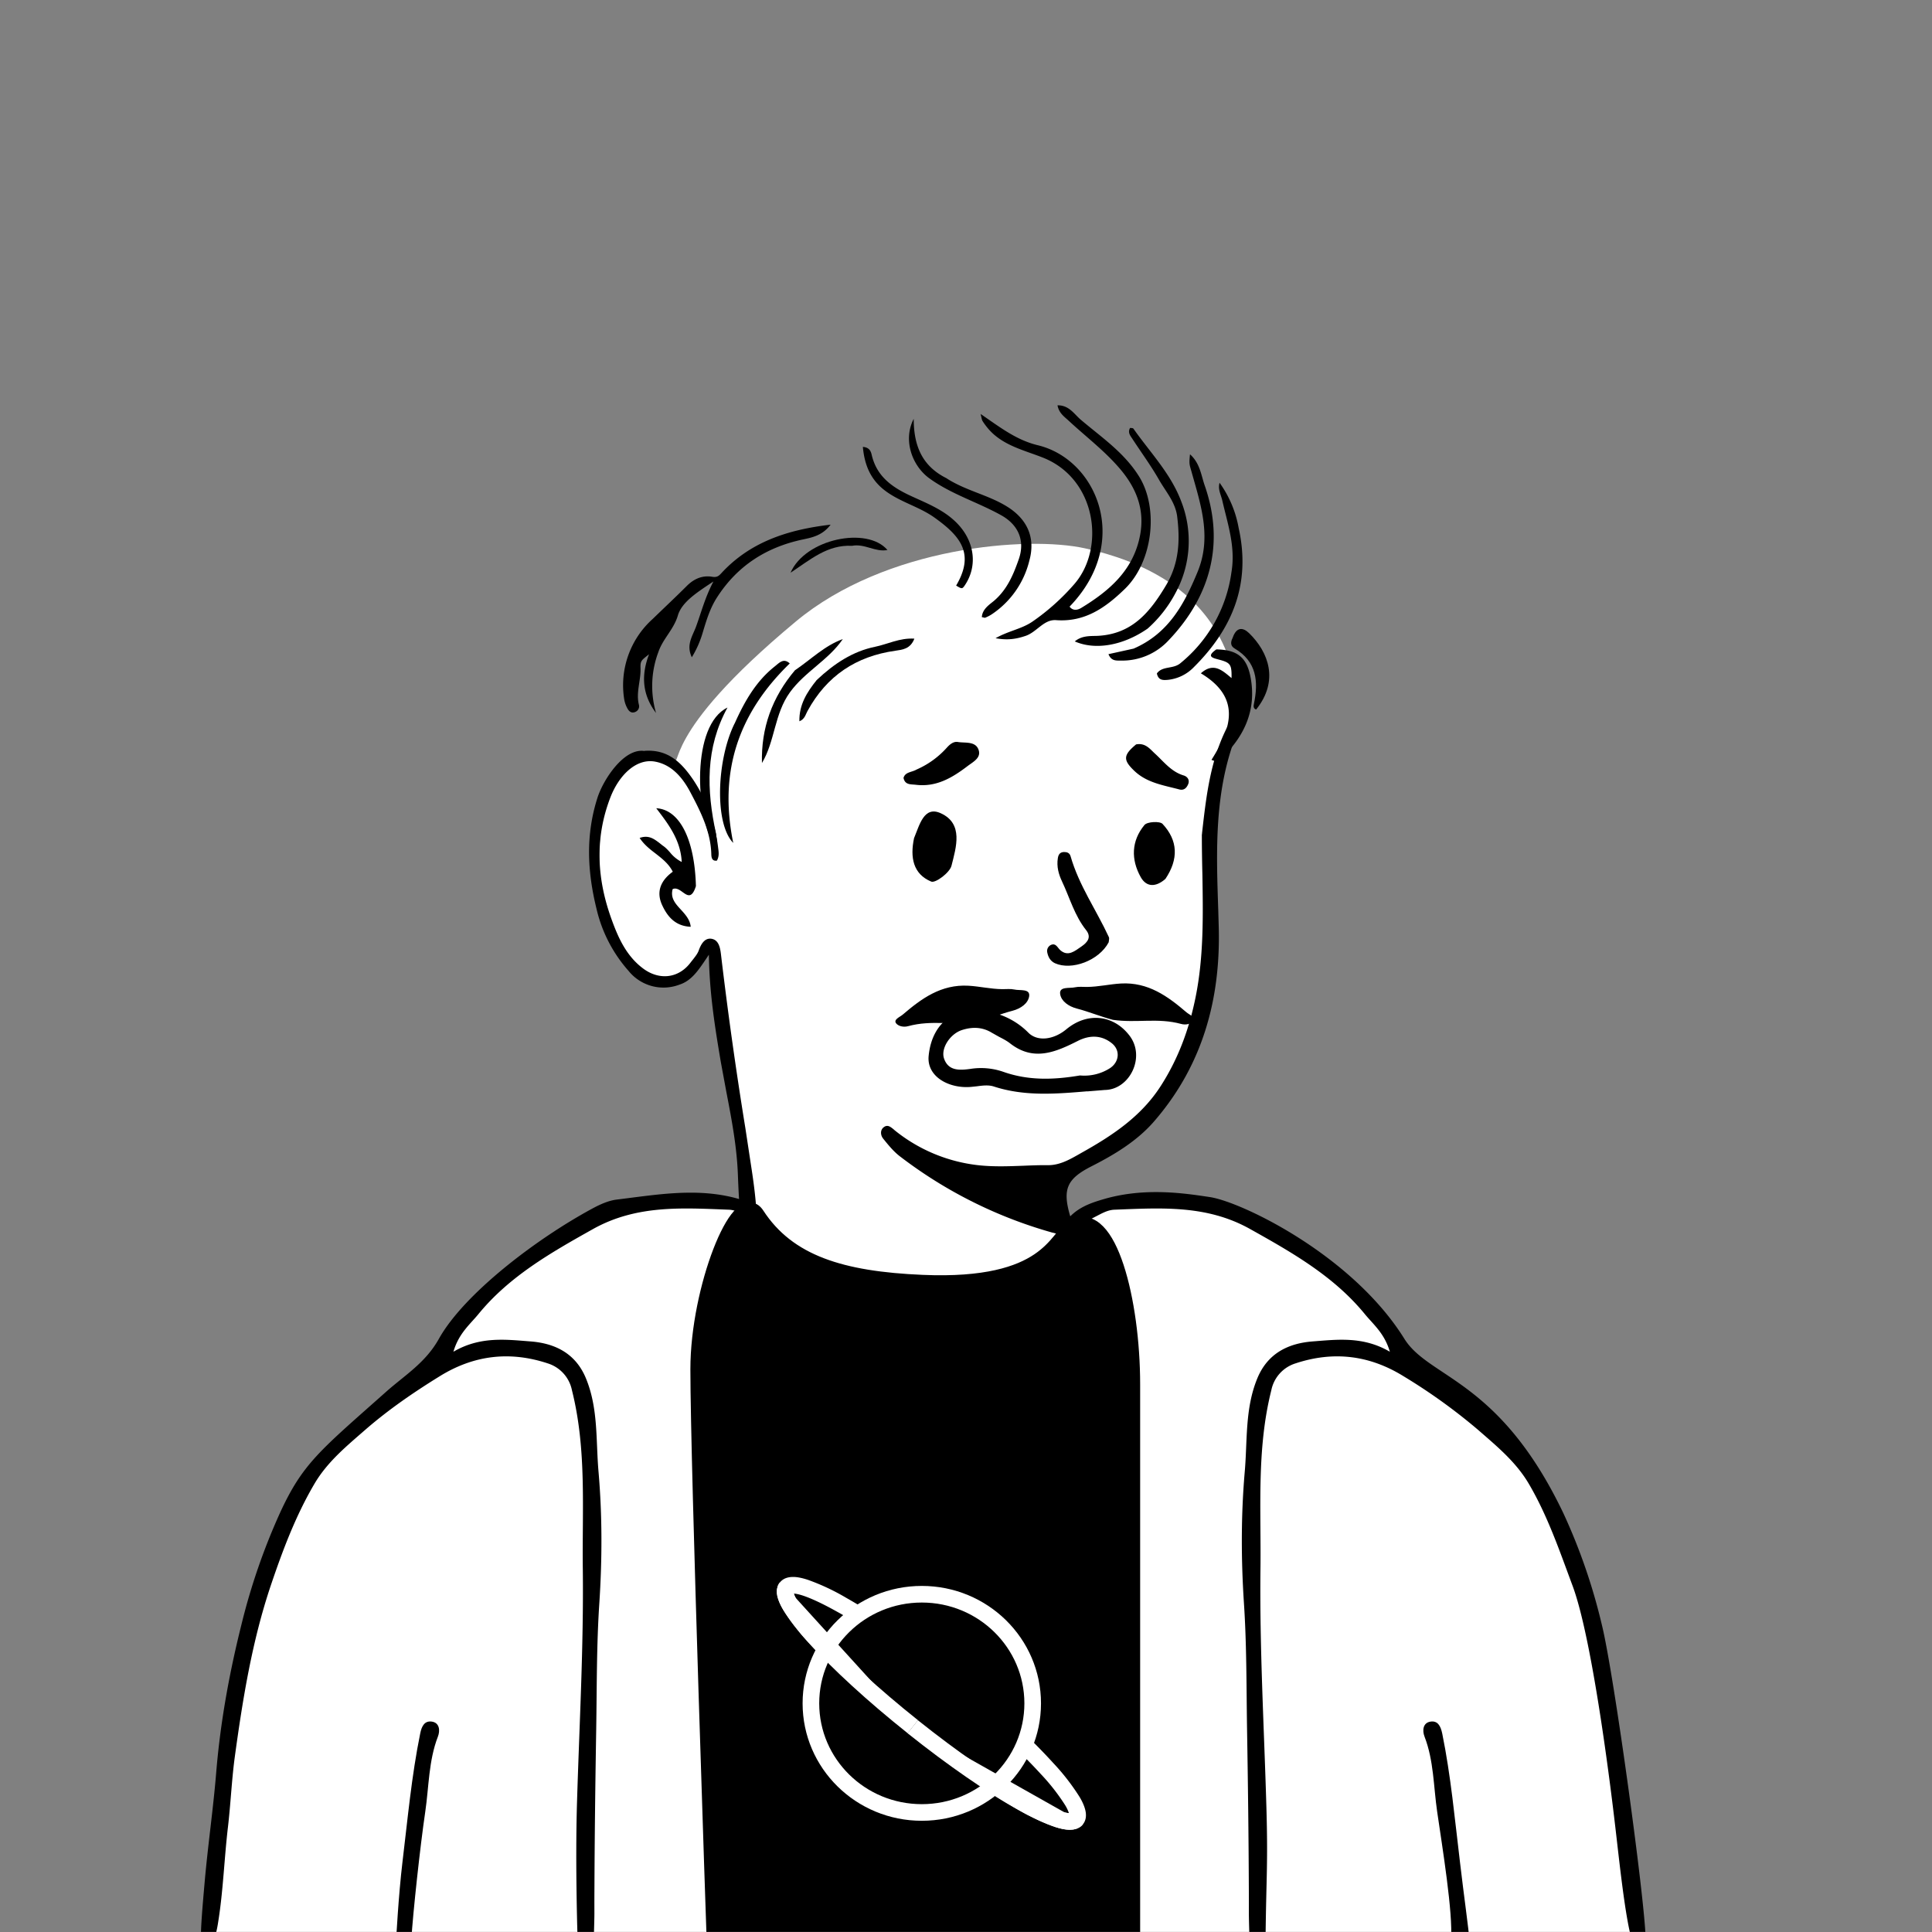 <svg xmlns="http://www.w3.org/2000/svg" viewBox="0 0 1744 1744" fill="none" shape-rendering="auto"><rect x="0" y="0" width="1744" height="1744" fill="#808080" stroke="none"/><mask id="viewboxMask"><rect width="1744" height="1744" rx="0" ry="0" x="0" y="0" fill="#fff" /></mask><g mask="url(#viewboxMask)"><g transform="translate(531 487)"><path d="M554 727.7c-99.2 297-363.8 388.6-503.7 19.8-19.3-50.7 31-69.5 66.2-91.9 24.1-15.3 36.8-28.5 35.3-42.2-7-64.4-36.9-243.8-36.9-243.8l-3-5.8s.7-1.6-2.2 1.2c-3 3-9.9 34.2-37 34.2-24.5 0-49.2-10.9-61-86.3C7.2 285.6 9.6 214 40 201c12.5-5.3 24-7.2 35.2-.8 11.3 6.4-13-22 112-126C268.4 6.4 396.7-3.5 448.5 8 500.3 19.5 552 44.8 574.9 98.5c27.8 65-25.9 114.3-14 262.5-2.2 53.6.8 171.2-146.6 210.6-28 7.5-19.3 48.4 22.7 58.4 67 21 117 72.3 117 97.9" fill="#fff"/><path fill-rule="evenodd" clip-rule="evenodd" d="m554 266.2.1-1.4c4.1-36.4 8.2-71.7 27.1-103.4 6.5 4.4 5.7 10 3.7 15.2-19.9 51.2-18 104.4-16.2 157.6l.4 14c2.1 66.4-14.5 126.8-58.7 177.5-15.4 17.6-35.8 29.8-56.5 40.3-21.4 11-25.9 20.1-19.2 43.6l.8 2.6c1.4 3.9 2.8 7.9-1 11.8-4.5 4.6-9.5 3.3-14.8 1.8l-.6-.1a406.4 406.4 0 0 1-137-68.3c-6-4.4-10.8-10.3-15.5-16.1l-.3-.4c-2.5-3-3-7.8.5-10.4 3.3-2.5 5.8-.5 8.7 1.8l1 .9a145.5 145.5 0 0 0 76.3 31.7c13.4 1.4 26.6.9 40 .4 7.4-.3 14.8-.6 22.3-.5 10.2 0 18.7-4.7 26.7-9.2l2.8-1.6c27.8-15.5 54.3-32.8 72.2-60.7 16.1-25 25.9-52.2 31.6-80.9 7.2-36.1 6.6-72.7 6-109.8-.3-12-.5-24.2-.5-36.4ZM50.6 190.8c21.9-1.7 34 11.2 44.3 26.3a140.4 140.4 0 0 1 22.4 61.5c.5 3.7 1 7.6-1.2 11.3-4.5.6-4.9-3-5-5.6-.5-20.7-9.7-38.7-18.9-56.1-6.6-12.5-16.2-24.6-31.4-27.6-17.2-3.5-33 12-40.8 32.2-14.5 37.6-12 74.6 1.4 111 5.8 15.9 13.1 32.1 27.8 43.2 14.8 11.3 32.7 9.3 43.6-5.7l2-2.5c2-2.6 4-5.1 5-8 2.1-5.8 5.4-11.2 11.3-10.4 6.8 1 8 8.3 8.7 14a3661 3661 0 0 0 22 156.7l5.9 38.8c2.6 17.1 5.6 41.7 3.6 52.1a28 28 0 0 0-.3 2.2c-.4 2.8-.6 5-4.2 5.5-4.9.8-7-2-7.7-6.4-2.3-17-3-23.6-4-49.6-.9-25.2-5.6-50-10.4-74.9l-5-27c-5.2-30.8-10.3-62-10.8-97l-2 3c-7.6 11.3-13.7 20.5-24.5 24a40.5 40.5 0 0 1-46.1-12.5 127.8 127.8 0 0 1-28.8-55.8c-8.4-34-9.9-67.1.9-100.6 5.2-16.1 23.7-44.7 42.2-42Zm34.6 127.5c4.4 3.2 8.4 6 12-5.4-1.1-42.2-14.7-69.2-35.8-70.3 11.2 14.6 22 28.8 23 48.5a32.3 32.3 0 0 1-10.7-8.8c-2-2.2-4-4.4-6.5-6l-3-2.4c-4.8-3.6-9.7-7.4-17.8-4.5 3.8 5.8 9 10 14.3 14 6 4.7 12 9.3 15.6 16.5-10.6 7.7-15.2 17.7-9.7 29.9 4.8 10.5 11.9 19.2 25.9 19.8-.6-6.3-4.7-10.9-8.8-15.4-5-5.4-9.7-10.6-7.5-18.6 3.2-1.5 6.2.7 9 2.7Z" fill="#000"/></g><g transform="translate(178 1057)"><path d="M1301.3 694.3H182L6 692s25.8-236.8 36.7-268.4C69 348 95.3 256.1 163.2 211.3c29.6-19.6 53.3-37 55.2-47.6 1-5.3 97.8-99.7 115.3-109.2C417.2 8.9 498.5 36 498.5 36l.9 18.8s1.9 22.7 6.9 29.4c22.7 31 101.3 50.4 154.1 54.7 66.3 5.3 138.5-24.7 140.7-46.7 1.7-17.3-21.4-48.5 11.8-61.6C838.5 20.6 914.5 27 941 37.3c34.1 13.2 99 53.5 130.3 93.4 12.2 15.6 14.7 59.5 56.3 72.4 62 19.1 109.6 108.7 135.3 220.5 13.1 57.2 38.4 270.7 38.4 270.7Z" fill="#fff"/><path d="m843.7 694.3-377.5-.3s-13.5-434.3-13.5-523.6c0-74 36.6-154.8 52-130.7 28.5 44.5 76.5 55 149 58.3 115 5.1 121.6-38 137.3-46.8 31.4-17.9 52.7 56.4 52.7 133v510.1Z" fill="#000"/><mask id="bodyVariant09-a" style="mask-type:luminance" maskUnits="userSpaceOnUse" x="453" y="259" width="392" height="433"><path d="m467 692-14-432.5h392V692H467Z" fill="#fff"/></mask><g mask="url(#bodyVariant09-a)"><g transform="translate(396 278)" style="mix-blend-mode:difference"><ellipse cx="258.1" cy="202.6" rx="100.1" ry="98.5" stroke="#fff" stroke-width="15"/><path d="M175.5 146.8a428 428 0 0 1-7.7-8.2 186.2 186.2 0 0 1-21.8-27.9c-1.8-3.1-2.9-5.5-3.4-7.2 1.8.1 4.3.6 7.8 1.7 8 2.6 18.8 7.7 32 15.1 3.7 2 7.5 4.3 11.5 6.7 4.2-3.4 8.7-6.6 13.4-9.3-6.1-3.8-12-7.3-17.5-10.4A200.1 200.1 0 0 0 155 91c-4.7-1.5-9.1-2.5-13-2.5-3.8 0-8.7.8-12 5-3.3 4-3 9-2.2 12.7 1 3.8 2.8 8 5.3 12.1a200 200 0 0 0 23.6 30.4c3.4 3.7 7 7.6 11 11.6a98 98 0 0 1 7.8-13.5Zm-33.2-45.2Zm-1.5 2h-.1ZM329.3 271.8c-3.7 3.6-7.6 7-11.9 10.1a519 519 0 0 0 26.4 16 200 200 0 0 0 34.8 16.3c4.6 1.5 9 2.5 13 2.5 3.8 0 8.7-.8 12-5 3.2-4 3-9 2.1-12.7-.9-3.8-2.8-8-5.3-12.1a200 200 0 0 0-23.6-30.4 529 529 0 0 0-23.3-24 97 97 0 0 1-6.3 15c6.9 6.7 13 13.1 18.5 19.1a186.2 186.2 0 0 1 21.8 27.9 35 35 0 0 1 3.4 7.2 35 35 0 0 1-7.8-1.7c-7.9-2.6-18.8-7.7-32-15.1-6.7-3.8-14-8.2-21.8-13.1Zm62 31.8Zm1.5-2Z" fill-rule="evenodd" clip-rule="evenodd" fill="#fff"/><path d="M250 223.7c-72.4-57.7-123.5-114-114.2-125.6Z" fill="#fff"/><path d="M250 223.7c-72.4-57.7-123.5-114-114.2-125.6" stroke="#fff" stroke-width="15"/><path d="M397.7 307.1c-9.3 11.7-75.5-25.7-147.8-83.4Z" fill="#fff"/><path d="M397.7 307.1c-9.3 11.7-75.5-25.7-147.8-83.4" stroke="#fff" stroke-width="15"/></g></g><path d="M1295 694c-6.2-21.3-11.5-73.3-14.9-102-2.4-20.7-19.6-166.5-38.5-217.4-11.6-31.1-22.4-63-39.5-92.1-11.7-20-29.3-34.3-46-48.9a513 513 0 0 0-67-48.2c-30.9-19.2-63.4-23-97.6-11.7a32 32 0 0 0-21.9 24.3c-13.4 53.3-9.1 107.6-9.8 161.6-.8 69.8 3.1 139.5 5.2 209.2 1.8 57.2 0 66.7-.6 125.2h-14.5c-.9-32.2-.4-15.3-.6-47.5-.2-47.6-.8-95.1-1.6-142.7-.6-37.8-.3-75.7-2.8-113.5-2.6-39.6-2.7-79.1.7-118.6 2.5-28.2.1-57 11.3-84.3 9.4-23 28.3-31.8 49.9-33.5 22.4-1.7 45.7-4.8 69.8 9.3-4.8-16.6-15-24.7-22.6-34-28-34.2-65.5-55.5-103.6-76.8-39.3-22-80.7-19-122.6-17.4-6.5.3-12 3.8-17.8 6.7-7.5 4-15.3 7.3-26.6 4.8 9.5-13 22.1-17.3 35.1-21.1 37.1-10.8 73-5.2 95.7-1.8C943 28 1042.7 76 1089.7 151.5c22.3 35.9 85.8 36.4 143.6 157.6a528 528 0 0 1 34.7 100.7c10.9 44 39.5 252.6 39.5 284.2H1295ZM15.3 694c2-6.9 2.7-9.9 3.6-15.7 4.6-28.4 5.5-57.6 8.9-86.3 2.4-20.6 3.3-41.4 6-62 7.2-52.7 15.6-105 32.5-155.4 10.7-31.7 22.4-63 39.5-92.1 11.7-20 29.3-34.3 46-48.9 20.7-18 43.5-33.7 67-48.2 30.9-19.2 63.4-23 97.6-11.7a32 32 0 0 1 21.9 24.3c13.4 53.3 9.1 107.6 9.8 161.6.8 69.8-3.1 139.5-5.2 209.2-1.8 57.2.5 125 .5 125l14.6.2c.9-32.2.4-15.3.6-47.5.2-47.6.8-95.1 1.6-142.7.6-37.8.3-75.7 2.8-113.5 2.6-39.6 2.7-79.1-.7-118.6-2.5-28.2-.1-57-11.3-84.3-9.4-23-28.3-31.8-50-33.5-22.3-1.7-45.6-4.8-69.7 9.3 4.8-16.6 15-24.7 22.6-34 28-34.2 65.5-55.5 103.5-76.8 39.4-22 80.8-19 122.7-17.4 6.5.3 12 3.8 17.8 6.7 7.5 4 2.3 11.5 6.4.7 5.8-15-2-13.2-15-17-37-10.8-74-4-111 .5-7.4 1-14.8 4.4-21.5 8-51.4 27.8-116 77.2-138.6 117.6-12 21.6-30.7 32.8-47.5 47.7C111 252.3 95.3 263.8 74.6 309a573.6 573.6 0 0 0-34.7 100.7c-11 44-19.1 88.6-22.8 134.2-2.7 32.4-7.4 64.8-10.3 97.4-2 22.8-3.5 39.7-3.5 52.6h12Z" fill="#000"/><path d="M1131.8 694c2-23.7-8-84.7-12.5-115.7-3.3-22.6-3-46-11.4-67.7-2.1-5.4-1.5-12.4 5.3-13.5 6.4-1 9.2 3.5 10.7 10.8 7.8 38.3 11.3 77.2 16 116 3.5 30 7.8 60 8.5 70l-16.6.1ZM193.3 694c1.4-23.6 8-84.7 12.6-115.7 3.3-22.6 3-46 11.4-67.7 2.1-5.4 1.5-12.4-5.3-13.5-6.4-1-9.3 3.5-10.7 10.8-7.8 38.3-11.3 77.2-16 116-3.6 30-5.7 70.1-5.7 70.1h13.7Z" fill="#000"/><path d="M467.4 694.3S452.7 266.8 452.7 179c0-72.8 36.6-163 52-139.2 28.5 43.8 77.2 58.4 149.7 61.5 115 5 120.9-41.3 136.6-50 31.4-17.6 52.7 66 52.7 141.4V694" stroke="#000" stroke-width="15"/></g><g transform="translate(266 207)"><g fill="#000"><path d="M669.9 194.7c53.8 12.1 86.3 87.2 29.6 145.9 3 4 7.2 3.1 10.3 1.3 25.7-15.6 47.5-34.3 53.4-66.1 4.3-23.3-3.7-42.6-18.3-59.7-13.8-16.2-30.8-29-46.3-43.4-4-3.7-8.7-6.8-10-13.8 10.2-.3 15 7.8 20.8 12.8 18.9 16.1 39.6 29.8 53.2 52 17.5 28.8 12 76.9-13.6 101.3-17.2 16.6-35.7 29.7-61.7 27.8-11.2-.8-17.5 11-27.8 14.3-8.4 2.8-16.2 4-26.8 2 11.8-6.7 23.6-8.3 33.3-15A202 202 0 0 0 704 320c28-32.6 19.6-95.1-28.8-114-17.8-7-37.8-11.3-50.6-27.8a55.2 55.2 0 0 1-3.7-5.2c-.6-1-.7-2.2-1.7-6.3 17 11.6 31.7 23.2 50.8 28ZM362 359.5c5-13.5 8.2-26.7 16-41.6-14.4 9.6-28.5 18.4-32.1 30.7-3.8 12.8-13.5 20.9-17.6 33a87.2 87.2 0 0 0-2.1 55c-12.3-16.2-13.7-33.7-6.3-53-7.2 5.7-7.9 5.8-7.7 13 .3 11-4.3 21.7-1.4 32.8.6 2.7-.9 5.3-3.4 6.3-3.6 1.5-5.8-.8-7.2-3.5a25.8 25.8 0 0 1-2.8-8.4 80.4 80.4 0 0 1 25.8-72.1c10.3-10 20.8-19.8 31-30 6.4-6.3 14-9.6 23-8 3.5.5 5.3-.4 7.6-2.9 26-28.4 59.8-39.6 99-44.2-7.4 9.8-16.7 11.6-25.2 13.4-32.8 7-58.8 23.6-77.1 51.9-6.4 9.7-9.7 20.7-13 31.6-2.3 8-5.6 15.7-10 22.8-5.1-10.8.1-18.2 3.5-26.8Z"/><path d="M770 360.4c-22 15.3-47.1 19.8-65.8 11.6 6.3-5.3 13.8-4.8 20.2-5 31.3-1.4 47.6-21.2 62.2-45.7 11.9-20 12.7-40.6 10-62.3-1.7-12.8-10.3-22.3-16.3-32.8-7.3-12.8-16.1-24.8-24.2-37.2-1.8-2.8-4.3-5.5-2-9.7.9.1 2.5 0 3 .6 15 21.4 33.7 40.5 43.1 65.5a98 98 0 0 1-5.3 83.3 114 114 0 0 1-24.9 31.7ZM832 379.2c18.8.4 27.3 7 30.8 24.8 5.6 29.2-5 53-25.7 73-2 1.9-4.3 4.4-9.5 1.9 17.7-28 27.4-56-9.6-78.1 11.5-10.3 19.5-2.5 27.7 4.3.2-12.2-.8-13.9-11.5-16.7-6-1.6-11.3-2.8-2.2-9.2ZM588.8 225c17.3 11 37 14.7 53.8 25 18.4 11.2 26.4 28 20.6 49a81.4 81.4 0 0 1-34.2 48.7 33 33 0 0 1-5.7 2.9c-.6.2-1.5-.3-3-.5.4-7.2 6.7-11.2 10.8-14.6 12-10.2 17.6-23.6 22.5-37.6 5.9-16.8-.3-31-15.5-39.6-21.4-12-45.2-19-65.3-33.6-15.7-11.5-23.8-34.7-14-53.6 0 25.9 8.7 43.3 30 53.8Z"/><path d="M757.3 378.5c31.4-13.6 45.6-39.9 57.6-68.9 13.2-31.6 3-61-5.3-90.7-2-7-2.3-7-1.4-15.8 9.1 8 10.1 19.2 13.4 28.5 18 52 5.1 99.7-32.6 139.3a57 57 0 0 1-43.4 18.4c-4.2 0-8.5.4-11-5.8l22.7-5Z"/><path d="M852.1 269.5c11.3 50.6-5.7 91.2-40.4 125.7a37.9 37.9 0 0 1-23.6 11.5c-4.7.4-8.5.3-9.8-5.8 5.1-7 14.6-3.7 21.2-9.2a128.1 128.1 0 0 0 46.1-82.1c3.9-23-3.4-43.6-8.3-65-1.2-5.1-4.1-10-2.4-15.8 8.7 12.1 14.6 26 17.2 40.7ZM397.2 446c9-20.1 19.3-38 36-51.3 4.3-3.4 8.1-8 13.7-2.8-45.4 44-64.5 96.4-51 162-17.3-17.7-14.8-75.8 1.3-108ZM597.1 321.6c17-28.8 3.9-44.6-19.3-61.2-14.4-10.4-32.5-14.4-46.5-25.8-12-9.8-17-22.7-18.4-38.2 6.2.5 7.3 4.3 8 7.3 4.7 20 19.1 29.6 36.5 37.5 15.2 7 31 13.1 42.8 26.6 13.8 15.9 16.1 37 4.5 53.9-2.1 3-2.5 3-7.6-.1Z"/><path d="M451.8 397.9c14.6-9.9 26.6-22.1 43-28-13 19-34.1 29.3-47.7 48-14.2 19.6-13.4 44-25.3 63.9-.8-31.5 9-59.2 30-84ZM846.7 368.8c3.3-9.8 9.1-9.8 14.8-4.3 17.5 17 27.4 42.9 6.4 69-2.7-.9-2.4-3.3-2-5.1 4.2-20.2 2.6-38.2-17.4-50-3.3-2-4.2-5-1.8-9.6Z"/><path d="M471.2 406.9c15.7-14.8 32.6-26 52.9-30.1 11.2-2.3 22-8.1 35.3-7.3-3.6 9.5-11.1 10-17.1 10.9-35.6 5-62 22.7-79.3 54.3-1.8 3.1-2.4 7.4-7.4 9.4-.3-14.8 6.6-26 15.6-37.2ZM380.4 545.6c0 4.5 2.6 8.4-1.4 11.5-17.4-29.5-21-109.6 11.7-125.4-20 36.4-19 74.4-10.3 114ZM503 285.7c-22-1.1-37.1 12.2-55.4 24.3 13.3-30.6 69.2-42.1 87.5-20.5-11.2 2.1-20.5-6-32-3.8Z"/></g></g><g transform="translate(791 871)"><path d="M184 99.8a43 43 0 0 0 26.7-6.4c8.8-5.7 9.9-16.8 1.5-23.1-9.4-7.3-20-7-30-1.9-20.1 10.2-40 18.9-61.2 2.4-5-3.8-11.1-6.1-16.5-9.5a31.1 31.1 0 0 0-27-2.5C66.6 62.2 58 75.4 61.1 84.6c4 11.5 14.5 10.5 23.6 9.3 10.1-1.6 20.4-.7 30 2.7 22 7.7 44.3 7.4 69.1 3.2Z" fill="#fff"/><path fill-rule="evenodd" clip-rule="evenodd" d="m190.4 114.2 16-1.3c22.4-.3 37.1-30 22-49.3-14.2-18.4-37.7-21.3-56.8-5.5-11.4 9.5-26.3 11.5-34.6 2.8a67.3 67.3 0 0 0-33-18.1C74.9 35.3 50.6 49.4 47.3 82c-2 19.1 18.8 30 38.6 28.1l4.8-.5c5.3-.7 10.6-1.4 15.5.2 27.7 9 55.7 6.7 84.3 4.3Zm20.3-20.8a43 43 0 0 1-26.8 6.4c-24.8 4.2-47 4.5-69-3.2-9.7-3.4-20-4.3-30-2.7-9.2 1.2-19.7 2.2-23.7-9.3-3.2-9.2 5.5-22.4 16.2-25.8 9.3-3 18.4-2.8 27 2.5L111 65c3.5 1.8 7 3.6 10 6 21.2 16.4 41 7.7 61.2-2.5 10-5 20.6-5.4 30 1.9 8.4 6.3 7.3 17.4-1.5 23Z" fill="#000"/></g><g transform="translate(653 805)"><path d="M228.4 117.6c-21.6 3.1-40.3-2.1-61.6 3.7-4.3 1.2-9 0-11-2.7-2.3-3.4 3.5-5.5 6.2-7.8 16.7-14.3 34.5-27.4 59.2-26 10.4.6 20 3 30.7 3.1 3.6 0 7.4-.4 10.6.3 5.2 1.2 14.6-1 13.5 6.2-1 6.3-7.4 11-15 13-10.8 2.8-21 7.1-32.6 10.2ZM351.6 115.6c21.6 3.1 40.3-2.1 61.6 3.7 4.3 1.2 9 0 11-2.7 2.3-3.4-3.5-5.5-6.2-7.8-16.7-14.3-34.5-27.4-59.2-26-10.4.6-20 3-30.7 3.1-3.6 0-7.4-.4-10.6.3-5.2 1.2-14.6-1-13.5 6.2 1 6.3 7.4 11 15 13 10.8 2.8 21 7.1 32.6 10.2Z" fill="#000"/></g><g transform="translate(901 668)"><path d="M99.8 182.6c-8.7 16.5-33.4 25.7-48.5 18.9-4.3-2-6.2-5.8-7-10-.5-2.7.9-5.3 3.3-6.5 4.6-2 5.8 2.3 8.6 4.8 7 6 13 .7 19-3.4 5.8-4 9.1-8.5 4.3-14.7-10.5-13.1-14.8-29.2-21.8-44-3.1-6.5-5-13.5-3.8-21 .5-3.3 1.9-5.5 5.6-5.6 2.8 0 5 .8 5.9 3.8 7.5 26.3 23.3 48.6 34.6 73.1.5 1 0 2.5-.2 4.6Z" fill="#000"/></g><g transform="translate(610 680)"><path d="M215.1 76.6c5-12 9-29.4 24.1-22.5 20.7 9.4 13.9 30.7 9.7 47.4-1.6 6.3-14.5 15.9-18.3 14.3-16.3-6.8-19.2-21.7-15.5-39.2ZM442 113.4c-8.6 7.5-17 7.6-22.2-1.5-9-16-8.6-32.8 3.3-47.2 2.5-3 13.8-3.6 16.3-1 14 15 14.6 31.8 2.6 49.7Z" fill="#000"/></g><g transform="translate(610 680)"></g><g transform="translate(774 657)"><path d="M53.5 37.6a79.2 79.2 0 0 0 27.3-19.8c2.7-3 6.1-5.7 9.9-5 6.7 1.1 16.2-1 18.8 7.5 2.1 7-5.2 10.5-10.3 14.4-13.8 10.5-28.2 19-46.6 16.7-4.6-.5-9.7.2-11-6.2 1.6-5.5 7.3-4.9 11.9-7.6ZM251.4 15c8.5-1.7 12.6 4.1 17.1 8.2 8.1 7.4 14.7 16.4 26 19.8 3.3 1 5.7 4 4 8-1.5 3.5-4 5.7-8 4.6-14.3-3.8-29.2-5.9-40.6-16.8-10-9.6-10.2-14 1.5-23.7Z" fill="#000"/></g><g transform="translate(0 559)"></g></g></svg>